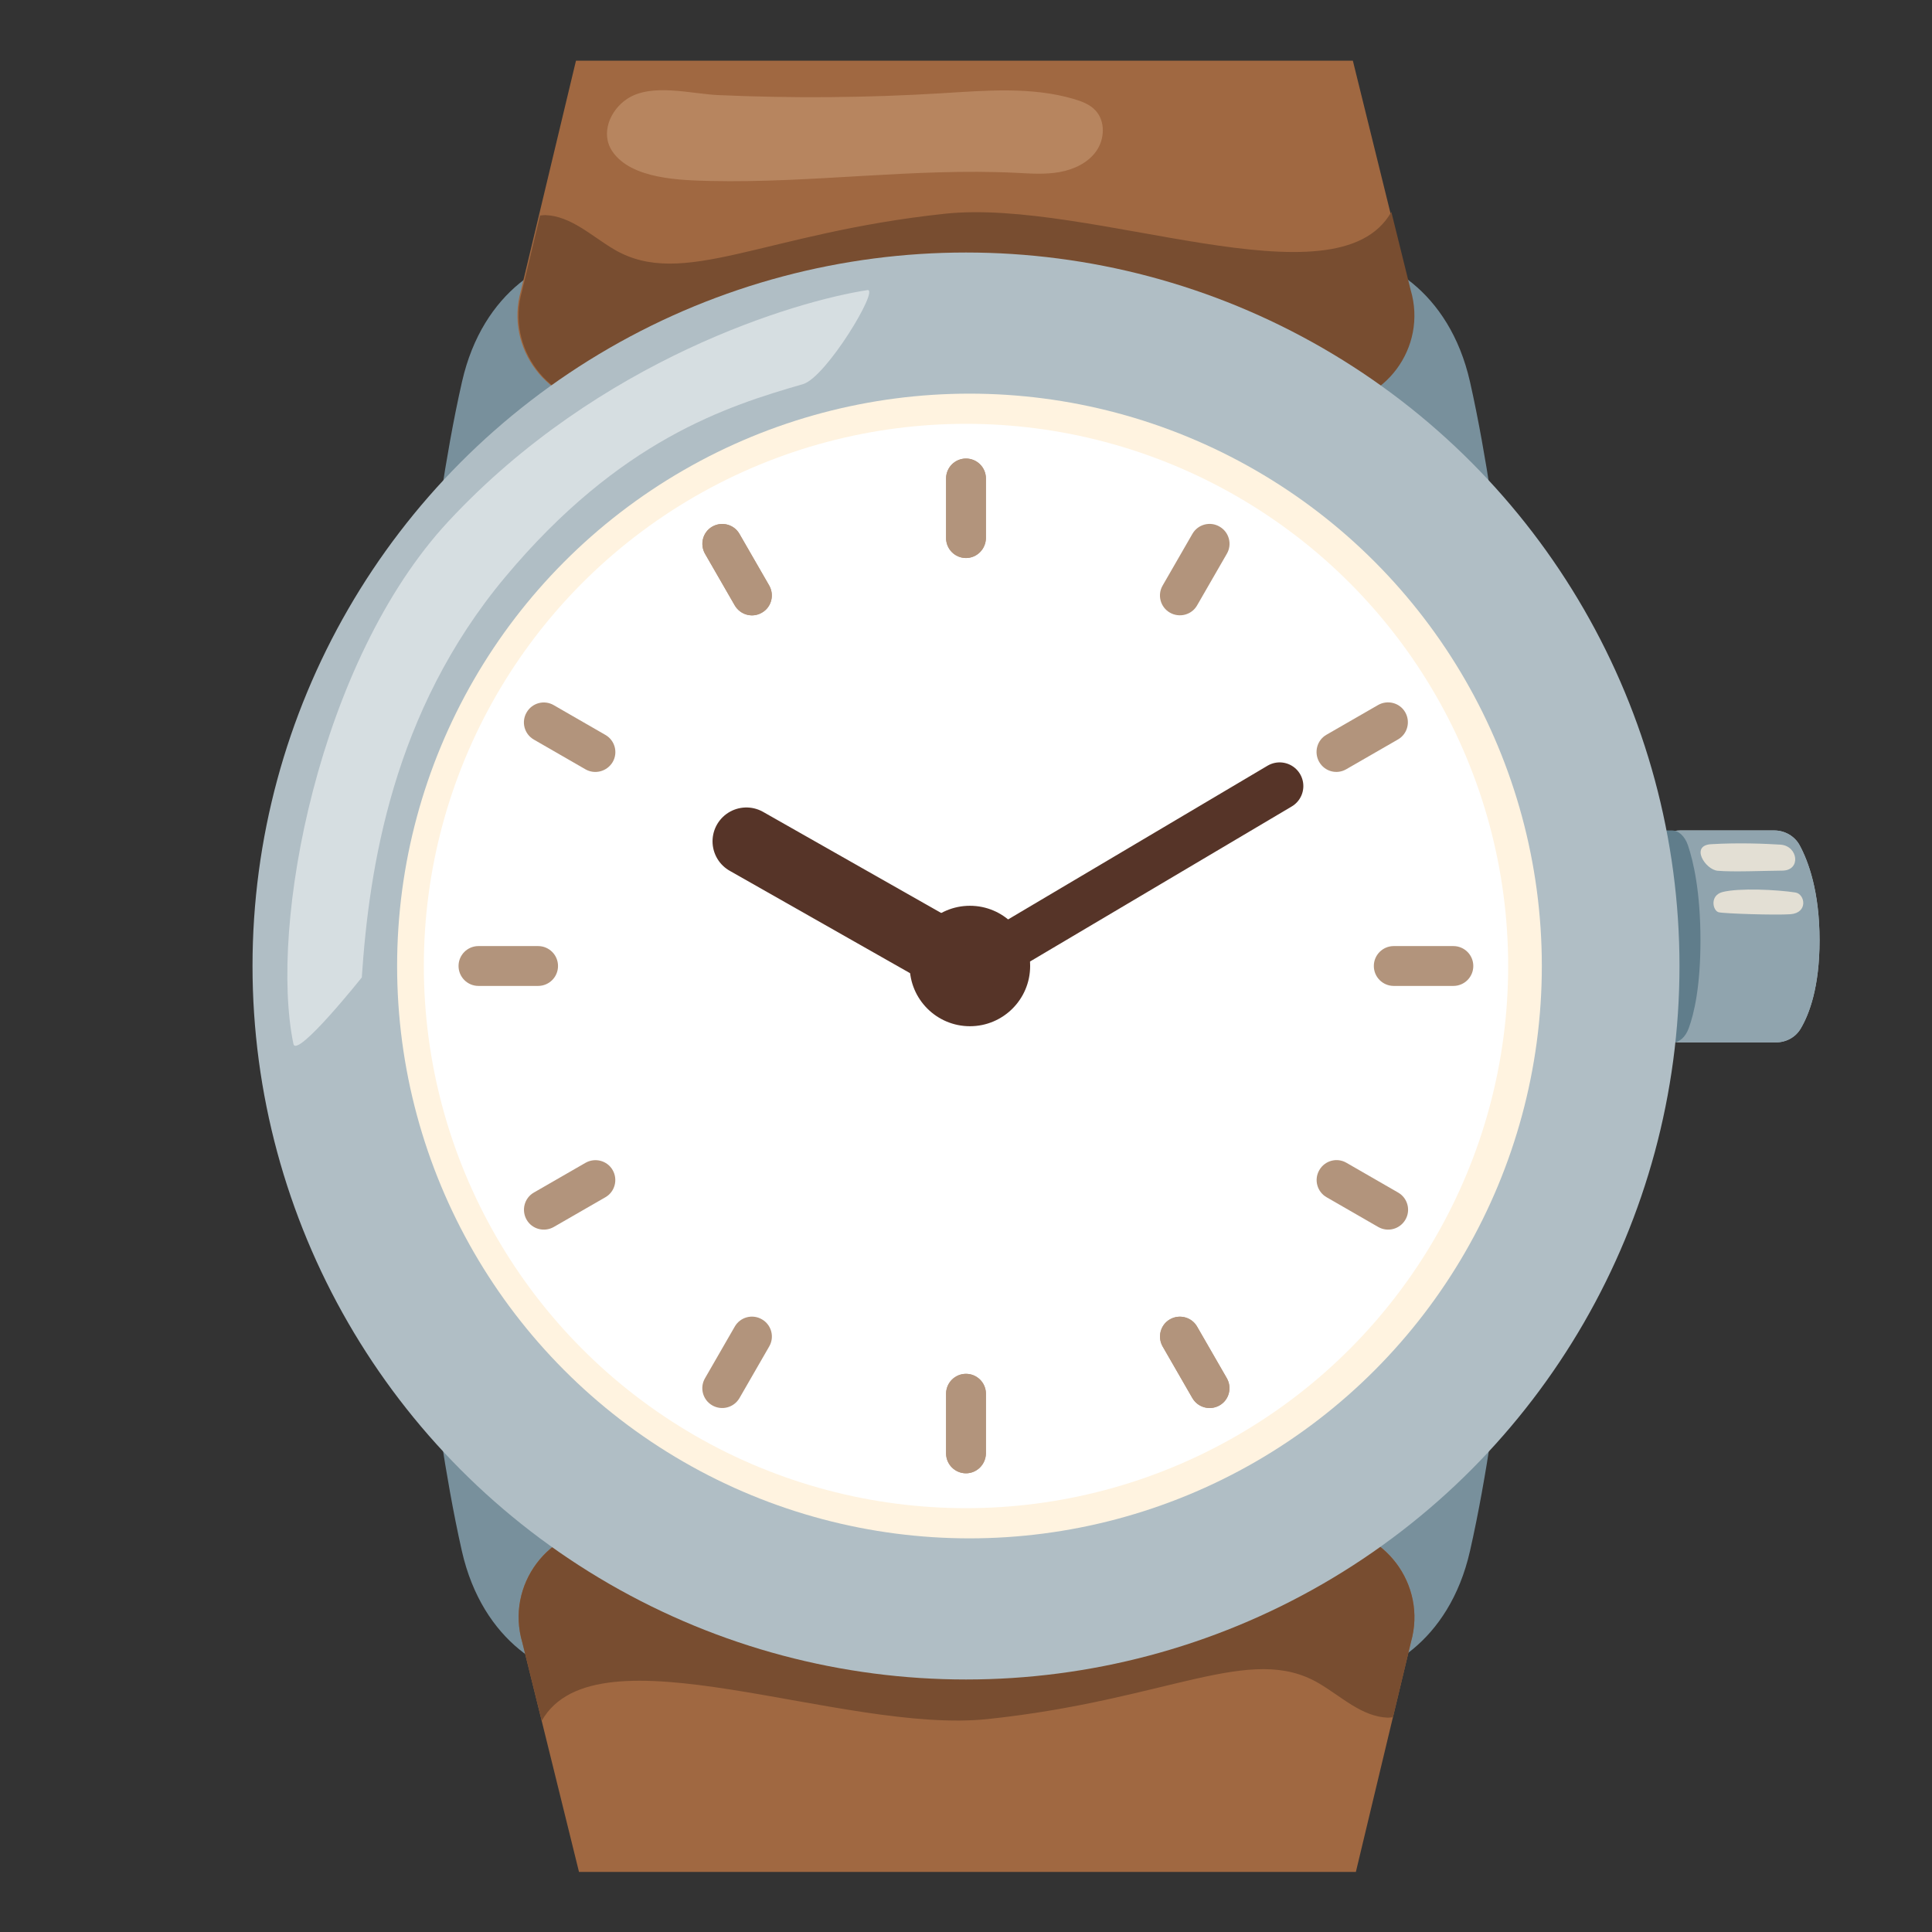 <?xml version="1.0" encoding="utf-8"?>
<!-- Generator: Adobe Illustrator 24.1.2, SVG Export Plug-In . SVG Version: 6.00 Build 0)  -->
<svg version="1.1" id="Layer_2" xmlns="http://www.w3.org/2000/svg" xmlns:xlink="http://www.w3.org/1999/xlink" x="0px" y="0px"
	 viewBox="0 0 128 128" style="enable-background:new 0 0 128 128;" xml:space="preserve">
<rect x="0" y="0" width="128" height="128" fill="#333333" stroke="none"/>
<g>
	<path style="fill:#B0BEC5;" d="M111.33,69.06l6.33,0c0.68,0,1.31-0.34,1.65-0.93c0.56-0.95,1.24-2.74,1.24-5.83
		c0-3.23-0.74-5.23-1.32-6.3c-0.33-0.61-0.99-0.98-1.68-0.98l-6.23,0c-1.07,0-1.93,0.87-1.93,1.93v10.17
		C109.39,68.2,110.26,69.06,111.33,69.06z"/>
</g>
<g>
	<path style="fill:#90A4AE;" d="M111.33,69.06l6.33,0c0.68,0,1.31-0.34,1.65-0.93c0.56-0.95,1.24-2.74,1.24-5.83
		c0-3.23-0.74-5.23-1.32-6.3c-0.33-0.61-0.99-0.98-1.68-0.98l-6.23,0c-1.07,0-1.93,0.87-1.93,1.93v10.17
		C109.39,68.2,110.26,69.06,111.33,69.06z"/>
</g>
<g>
	<path style="fill:#607D8B;" d="M106.85,69.06h3.99c0.43,0,0.82-0.34,1.04-0.93c0.35-0.95,0.78-2.74,0.78-5.83
		c0-3.23-0.47-5.23-0.83-6.3c-0.21-0.61-0.62-0.98-1.06-0.98l-3.93,0c-0.67,0-1.22,0.87-1.22,1.93v10.17
		C105.64,68.2,106.18,69.06,106.85,69.06z"/>
</g>
<g>
	<g>
		<path style="fill:#78909C;" d="M97.39,25.29c-1.38-6.08-5.83-8.46-8.73-8.46H64H39.34c-2.9,0-7.35,2.38-8.73,8.46
			c-1.17,5.13-1.88,11.04-1.88,11.04L64,35.12l35.28,1.21C99.27,36.33,98.55,30.42,97.39,25.29z"/>
		<path style="fill:#A06841;" d="M89.63,4.02H38.16l-3.65,15.24c-1.08,3.8,1.78,7.59,5.73,7.59h47.43c3.98,0,6.84-3.82,5.71-7.64
			L89.63,4.02z"/>
	</g>
	<g>
		<path style="fill:#78909C;" d="M30.6,102.76c1.38,6.08,5.83,8.46,8.73,8.46H64h24.66c2.9,0,7.35-2.38,8.73-8.46
			c1.17-5.13,1.88-11.04,1.88-11.04L64,92.93l-35.28-1.21C28.72,91.72,29.44,97.63,30.6,102.76z"/>
		<path style="fill:#A06841;" d="M38.36,124.02h51.47l3.65-15.24c1.08-3.8-1.78-7.59-5.73-7.59H40.32c-3.98,0-6.84,3.82-5.71,7.64
			L38.36,124.02z"/>
	</g>
	<path style="fill:#784D30;" d="M87.75,101.2H40.32c-3.98,0-6.84,3.82-5.71,7.64l1.28,5.17c3.62-6.4,19.89,0.91,29.57-0.12
		c11.99-1.27,17.37-5.05,21.93-2.36c1.48,0.87,2.84,2.21,4.56,2.27c0.12,0,0.22-0.02,0.34-0.03l1.19-4.98
		C94.56,104.98,91.7,101.2,87.75,101.2z"/>
	<path style="fill:#784D30;" d="M40.32,26.85h47.43c3.98,0,6.84-3.82,5.71-7.64l-1.28-5.17c-3.62,6.4-19.89-0.91-29.57,0.12
		c-11.99,1.27-17.37,5.05-21.93,2.36c-1.48-0.87-2.84-2.21-4.56-2.27c-0.12,0-0.22,0.02-0.34,0.03l-1.19,4.98
		C33.5,23.07,36.36,26.85,40.32,26.85z"/>
	<g>
		<g>
			<circle style="fill:#B0BEC5;" cx="64" cy="64" r="47.27"/>
			<circle style="fill:#FFF3E0;" cx="64.23" cy="64" r="37.92"/>
		</g>
		<path style="opacity:0.64;fill:#ECEFF1;" d="M53.2,25.45c-5.06,1.46-12.14,3.71-19.72,12.77c-7.49,8.95-9.03,19.36-9.51,26.54
			c0,0-4.32,5.41-4.53,4.4c-1.63-7.84,1.66-25.36,10.27-34.62c10.02-10.78,23.06-14.6,27.76-15.32C58.29,19.09,54.74,25,53.2,25.45z
			"/>
		<g>
			<g>
				<circle style="fill:#FFFFFF;" cx="64" cy="64" r="35.92"/>
			</g>
			<circle style="fill:#563428;" cx="64.26" cy="64" r="3.99"/>
			<g>
				<g>
					<g>
						<g>
							<path style="fill:#B2947C;" d="M64,36.97L64,36.97c-0.73,0-1.32-0.59-1.32-1.32V31.7c0-0.73,0.59-1.32,1.32-1.32h0
								c0.73,0,1.32,0.59,1.32,1.32v3.95C65.31,36.38,64.72,36.97,64,36.97z"/>
						</g>
						<g>
							<path style="fill:#B2947C;" d="M64,97.61L64,97.61c-0.73,0-1.32-0.59-1.32-1.32v-3.95c0-0.73,0.59-1.32,1.32-1.32h0
								c0.73,0,1.32,0.59,1.32,1.32v3.95C65.31,97.02,64.72,97.61,64,97.61z"/>
						</g>
					</g>
					<g>
						<g>
							<path style="fill:#B2947C;" d="M96.29,65.32h-3.95c-0.73,0-1.32-0.59-1.32-1.32v0c0-0.73,0.59-1.32,1.32-1.32h3.95
								c0.73,0,1.32,0.59,1.32,1.32v0C97.61,64.73,97.02,65.32,96.29,65.32z"/>
						</g>
						<g>
							<path style="fill:#B2947C;" d="M35.65,65.32H31.7c-0.73,0-1.32-0.59-1.32-1.32v0c0-0.73,0.59-1.32,1.32-1.32h3.95
								c0.73,0,1.32,0.59,1.32,1.32v0C36.97,64.73,36.38,65.32,35.65,65.32z"/>
						</g>
					</g>
					<g>
						<g>
							<path style="fill:#B2947C;" d="M64,36.97L64,36.97c-0.73,0-1.32-0.59-1.32-1.32V31.7c0-0.73,0.59-1.32,1.32-1.32h0
								c0.73,0,1.32,0.59,1.32,1.32v3.95C65.31,36.38,64.72,36.97,64,36.97z"/>
						</g>
						<g>
							<path style="fill:#B2947C;" d="M64,97.61L64,97.61c-0.73,0-1.32-0.59-1.32-1.32v-3.95c0-0.73,0.59-1.32,1.32-1.32h0
								c0.73,0,1.32,0.59,1.32,1.32v3.95C65.31,97.02,64.72,97.61,64,97.61z"/>
						</g>
					</g>
					<g>
						<g>
							<path style="fill:#B2947C;" d="M48.68,40.11l-1.97-3.42c-0.36-0.63-0.15-1.44,0.48-1.8l0,0c0.63-0.36,1.44-0.15,1.8,0.48
								l1.97,3.42c0.36,0.63,0.15,1.44-0.48,1.8l0,0C49.85,40.96,49.05,40.74,48.68,40.11z"/>
						</g>
						<g>
							<path style="fill:#B2947C;" d="M79,92.63l-1.97-3.42c-0.36-0.63-0.15-1.44,0.48-1.8l0,0c0.63-0.36,1.44-0.15,1.8,0.48
								l1.97,3.42c0.36,0.63,0.15,1.44-0.48,1.8l0,0C80.17,93.47,79.37,93.26,79,92.63z"/>
						</g>
					</g>
					<g>
						<g>
							<path style="fill:#B2947C;" d="M48.68,40.11l-1.97-3.42c-0.36-0.63-0.15-1.44,0.48-1.8l0,0c0.63-0.36,1.44-0.15,1.8,0.48
								l1.97,3.42c0.36,0.63,0.15,1.44-0.48,1.8l0,0C49.85,40.96,49.05,40.74,48.68,40.11z"/>
						</g>
						<g>
							<path style="fill:#B2947C;" d="M79,92.63l-1.97-3.42c-0.36-0.63-0.15-1.44,0.48-1.8l0,0c0.63-0.36,1.44-0.15,1.8,0.48
								l1.97,3.42c0.36,0.63,0.15,1.44-0.48,1.8l0,0C80.17,93.47,79.37,93.26,79,92.63z"/>
						</g>
					</g>
					<g>
						<g>
							<path style="fill:#B2947C;" d="M38.79,50.97l-3.42-1.97c-0.63-0.36-0.85-1.17-0.48-1.8l0,0c0.36-0.63,1.17-0.85,1.8-0.48
								l3.42,1.97c0.63,0.36,0.85,1.17,0.48,1.8l0,0C40.22,51.11,39.42,51.33,38.79,50.97z"/>
						</g>
						<g>
							<path style="fill:#B2947C;" d="M91.31,81.29l-3.42-1.97c-0.63-0.36-0.85-1.17-0.48-1.8l0,0c0.36-0.63,1.17-0.85,1.8-0.48
								l3.42,1.97c0.63,0.36,0.85,1.17,0.48,1.8l0,0C92.74,81.44,91.94,81.65,91.31,81.29z"/>
						</g>
					</g>
					<g>
						<g>
							<path style="fill:#B2947C;" d="M77.51,40.59L77.51,40.59c-0.63-0.36-0.85-1.17-0.48-1.8L79,35.37
								c0.36-0.63,1.17-0.85,1.8-0.48l0,0c0.63,0.36,0.85,1.17,0.48,1.8l-1.97,3.42C78.95,40.74,78.14,40.95,77.51,40.59z"/>
						</g>
						<g>
							<path style="fill:#B2947C;" d="M47.19,93.11L47.19,93.11c-0.63-0.36-0.85-1.17-0.48-1.8l1.97-3.42
								c0.36-0.63,1.17-0.85,1.8-0.48l0,0c0.63,0.36,0.85,1.17,0.48,1.8l-1.97,3.42C48.62,93.26,47.82,93.47,47.19,93.11z"/>
						</g>
					</g>
					<g>
						<g>
							<path style="fill:#B2947C;" d="M87.4,50.48L87.4,50.48c-0.36-0.63-0.15-1.44,0.48-1.8l3.42-1.97
								c0.63-0.36,1.44-0.15,1.8,0.48l0,0c0.36,0.63,0.15,1.44-0.48,1.8l-3.42,1.97C88.57,51.33,87.77,51.12,87.4,50.48z"/>
						</g>
						<g>
							<path style="fill:#B2947C;" d="M34.89,80.81L34.89,80.81c-0.36-0.63-0.15-1.44,0.48-1.8l3.42-1.97
								c0.63-0.36,1.44-0.15,1.8,0.48l0,0c0.36,0.63,0.15,1.44-0.48,1.8l-3.42,1.97C36.06,81.65,35.25,81.44,34.89,80.81z"/>
						</g>
					</g>
				</g>
			</g>
			
				<line style="fill:none;stroke:#563428;stroke-width:4.486;stroke-linecap:round;stroke-miterlimit:10;" x1="49.45" y1="55.74" x2="64" y2="64"/>
			
				<line style="fill:none;stroke:#563428;stroke-width:3.14;stroke-linecap:round;stroke-miterlimit:10;" x1="84.78" y1="52.08" x2="64.66" y2="64"/>
		</g>
	</g>
	<path style="fill:#B7855F;" d="M47.07,11.99c6.75,0.15,13.5-0.87,20.25-0.54c0.96,0.05,1.93,0.12,2.88-0.05s1.89-0.61,2.44-1.4
		c0.55-0.79,0.6-1.96-0.05-2.67c-0.37-0.41-0.91-0.61-1.44-0.77C68.32,5.73,65.3,6,62.36,6.18c-4.92,0.3-9.85,0.34-14.77,0.12
		c-1.82-0.08-4.42-0.82-6.04,0.25c-1.12,0.74-1.79,2.28-0.98,3.48C41.83,11.88,45.11,11.94,47.07,11.99z"/>
</g>
<path style="opacity:0.75;fill:#FFF3E0;" d="M113.87,60.44c-0.39-0.09-0.62-1.11,0.25-1.34c1.09-0.28,3.61-0.16,4.83,0.03
	c0.64,0.1,0.86,1.35-0.33,1.44C117.64,60.64,114.25,60.53,113.87,60.44z"/>
<path style="opacity:0.75;fill:#FFF3E0;" d="M113.8,57.69c-0.82-0.07-1.84-1.68-0.43-1.76c1.88-0.11,3.62-0.03,4.59,0.03
	c1.17,0.08,1.38,1.7,0.14,1.72C116.95,57.69,114.76,57.78,113.8,57.69z"/>
</svg>
